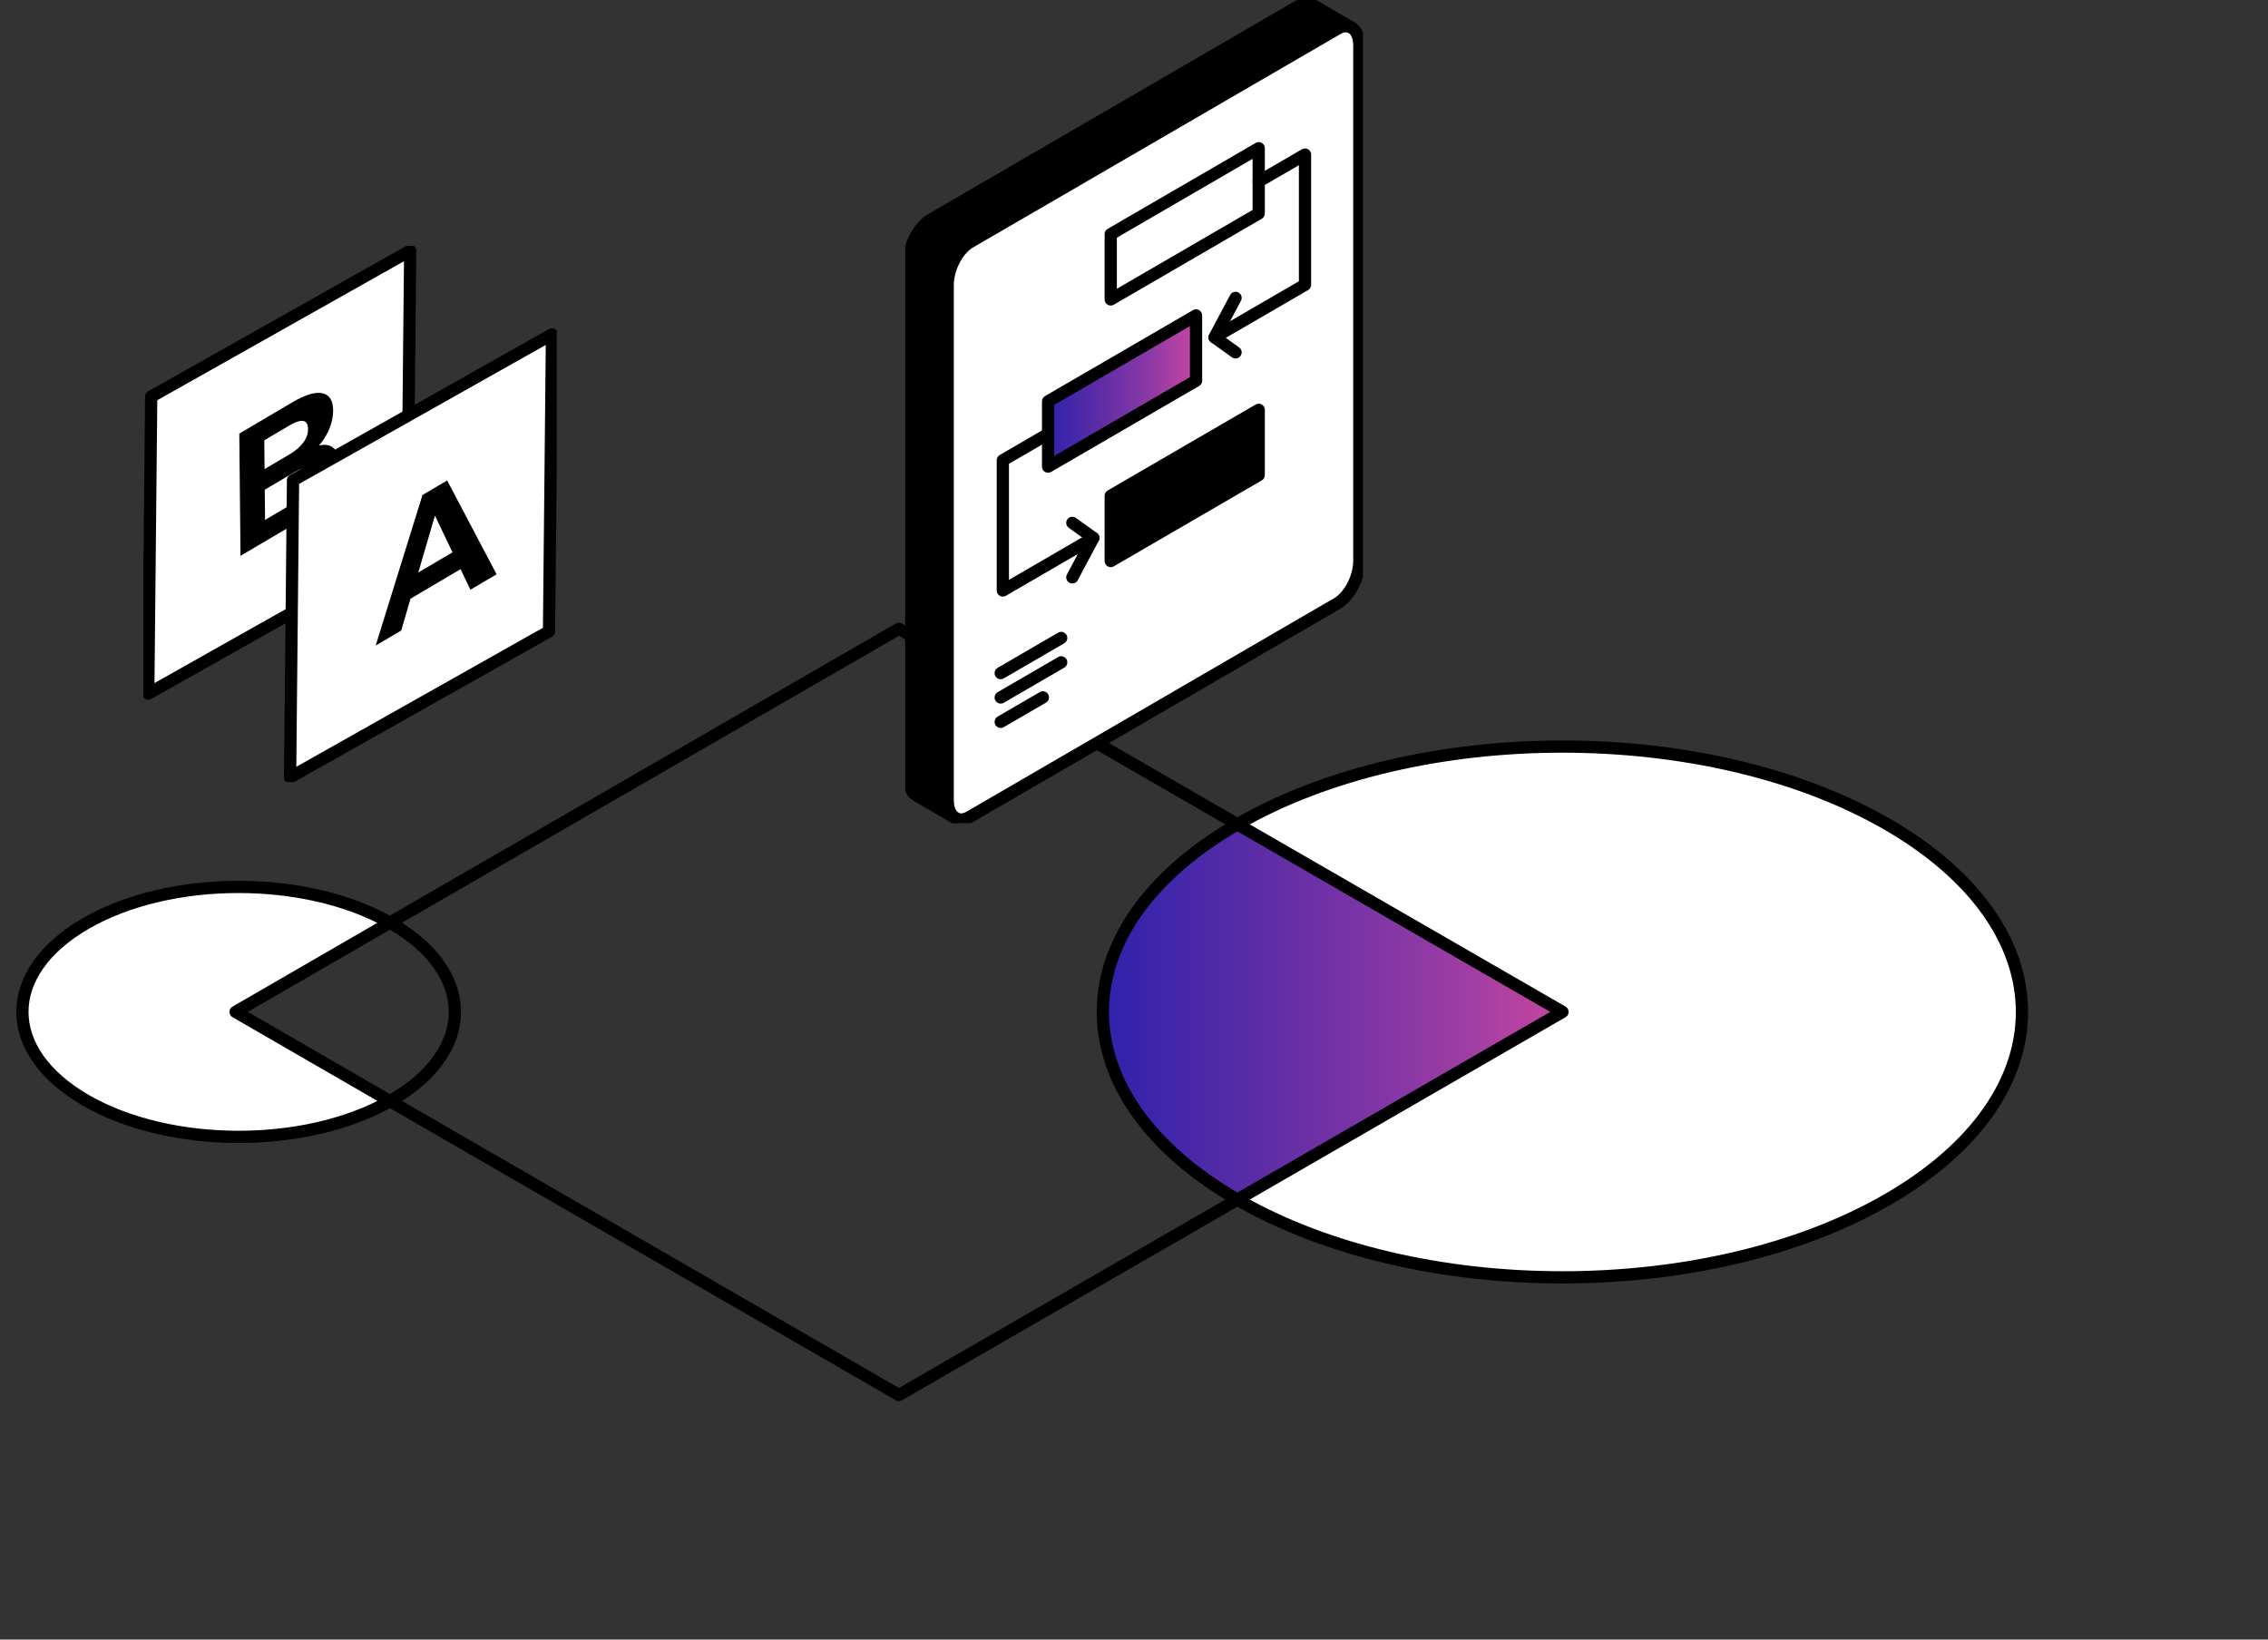<svg width="556" height="402" viewBox="0 0 556 402" fill="none" xmlns="http://www.w3.org/2000/svg">
<rect x="0" y="0" width="556" height="402" fill="#333333" stroke="none"/>
<g clip-path="url(#clip0_1330_9108)">
<path d="M462.68 202.101C506.682 227.507 506.682 268.688 462.68 294.13C418.678 319.535 347.341 319.535 303.34 294.13L383.01 248.097L303.34 202.101C347.341 176.695 418.678 176.695 462.68 202.101Z" fill="white"/>
<path d="M57.756 248.097L95.615 269.981C74.89 281.732 41.592 281.66 21.01 269.766C0.32 257.799 0.32 238.395 21.01 226.429C41.592 214.534 74.854 214.462 95.579 226.213L57.72 248.061L57.756 248.097Z" fill="white"/>
<path d="M383.046 248.097L303.375 294.129C259.41 268.723 259.41 227.542 303.375 202.101L383.046 248.097Z" fill="url(#paint0_linear_1330_9108)"/>
<path d="M303.34 294.13L220.365 342.031L95.615 269.982L57.756 248.098L95.579 226.213L220.365 154.165L303.34 202.101L383.046 248.098L303.34 294.13Z" stroke="black" stroke-width="3" stroke-linecap="round" stroke-linejoin="round"/>
<path d="M303.34 294.13C347.342 319.535 418.678 319.535 462.68 294.13C506.682 268.724 506.682 227.543 462.68 202.101C418.678 176.695 347.342 176.695 303.34 202.101C259.374 227.507 259.374 268.688 303.34 294.13Z" stroke="black" stroke-width="3" stroke-linecap="round" stroke-linejoin="round"/>
<path d="M95.615 269.982C95.615 269.982 95.867 269.838 95.975 269.766C116.7 257.8 116.7 238.395 95.975 226.429C95.831 226.357 95.723 226.285 95.579 226.213C74.854 214.463 41.592 214.535 21.01 226.429C0.32 238.395 0.32 257.8 21.01 269.766C41.592 281.661 74.89 281.732 95.615 269.982Z" stroke="black" stroke-width="3" stroke-linecap="round" stroke-linejoin="round"/>
</g>
<g clip-path="url(#clip1_1330_9108)">
<path d="M37.068 97.244L36.348 170.057L99.833 134.276L100.561 61.463L37.068 97.244Z" fill="white"/>
<path d="M36.348 170.057L99.833 134.276L100.561 61.463L37.068 97.244L36.348 170.057Z" stroke="black" stroke-width="3" stroke-linecap="round" stroke-linejoin="round"/>
<path d="M81.791 109.864C82.66 110.63 83.106 111.944 83.122 113.797C83.146 116.424 82.269 118.974 80.484 121.452C78.7 123.931 76.078 126.183 72.634 128.216L58.96 136.278L58.663 106.306L71.577 98.69C74.802 96.79 77.283 96.032 79.021 96.407C80.758 96.79 81.643 98.174 81.666 100.575C81.682 102.029 81.385 103.515 80.782 105.016C80.179 106.525 79.326 107.933 78.222 109.239C79.741 108.887 80.93 109.098 81.799 109.864H81.791ZM64.791 107.941L64.862 115.009L70.943 111.42C72.454 110.529 73.597 109.551 74.371 108.496C75.146 107.432 75.53 106.322 75.514 105.149C75.499 103.976 75.099 103.327 74.317 103.21C73.534 103.085 72.383 103.468 70.873 104.359L64.791 107.948V107.941ZM75.757 120.209C76.571 119.13 76.97 117.957 76.954 116.706C76.931 114.219 75.295 113.938 72.047 115.854L64.909 120.068L64.979 127.473L72.117 123.259C73.73 122.305 74.943 121.288 75.749 120.209H75.757Z" fill="black"/>
<path d="M71.835 117.77L71.115 190.583L134.592 154.802L135.32 81.989L71.835 117.77Z" fill="white"/>
<path d="M71.115 190.583L134.592 154.802L135.32 81.989L71.835 117.77L71.115 190.583Z" stroke="black" stroke-width="3" stroke-linecap="round" stroke-linejoin="round"/>
<path d="M112.912 139.546L100.639 146.787L98.361 154.59L92.092 158.289L103.574 121.366L109.616 117.801L121.741 140.805L115.322 144.59L112.919 139.546H112.912ZM110.931 135.418L106.627 126.418L102.549 140.367L110.931 135.418Z" fill="black"/>
</g>
<g clip-path="url(#clip2_1330_9108)">
<path d="M308.573 44.489V36.345L272.297 57.412V73.408L308.573 52.335V44.489ZM256.938 106.405V114.403L293.208 93.336V77.34L256.938 98.407V106.405ZM333.24 11.211V137.533C333.24 141.553 330.813 146.226 327.811 147.967L237.758 200.273C236.399 201.062 235.162 201.114 234.21 200.559C233.054 199.893 232.328 198.345 232.328 196.149V69.827C232.328 65.808 234.762 61.134 237.758 59.393L327.811 7.081C329.135 6.31 330.349 6.245 331.289 6.754C332.48 7.396 333.24 8.968 333.24 11.211ZM308.573 116.483V100.487L272.297 121.56V137.556L308.573 116.483Z" fill="white"/>
<path d="M321.813 1.245L331.289 6.754C330.349 6.246 329.135 6.31 327.811 7.081L237.758 59.393C234.762 61.134 232.329 65.808 232.329 69.827V196.149C232.329 198.346 233.055 199.894 234.21 200.56H234.204L224.652 195.015C223.502 194.344 222.776 192.795 222.776 190.599V64.277C222.776 60.258 225.204 55.584 228.206 53.843L318.259 1.531C319.618 0.742 320.86 0.69 321.813 1.245Z" fill="black"/>
<path d="M308.573 100.487V116.483L272.297 137.557V121.56L308.573 100.487Z" fill="black"/>
<path d="M308.573 44.489V52.336L272.297 73.409V57.412L308.573 36.345V44.489Z" fill="white"/>
<path d="M293.208 77.34V93.337L256.938 114.404V106.406V98.408L293.208 77.34Z" fill="url(#paint1_linear_1330_9108)"/>
<path d="M331.289 6.754C332.48 7.396 333.24 8.968 333.24 11.211V137.533C333.24 141.553 330.813 146.226 327.811 147.967L237.758 200.273C236.399 201.062 235.162 201.114 234.21 200.559C233.054 199.893 232.328 198.345 232.328 196.149V69.827C232.328 65.808 234.762 61.134 237.758 59.393L327.811 7.081C329.135 6.31 330.349 6.245 331.289 6.754Z" stroke="black" stroke-width="3" stroke-linecap="round" stroke-linejoin="round"/>
<path d="M308.573 52.336L272.297 73.409V57.412L308.573 36.345V44.489V52.336Z" stroke="black" stroke-width="3" stroke-linecap="round" stroke-linejoin="round"/>
<path d="M293.208 93.337L256.938 114.404V106.406V98.408L293.208 77.34V93.337Z" stroke="black" stroke-width="3" stroke-linecap="round" stroke-linejoin="round"/>
<path d="M308.573 116.483L272.297 137.557V121.56L308.573 100.487V116.483Z" stroke="black" stroke-width="3" stroke-linecap="round" stroke-linejoin="round"/>
<path d="M308.573 44.489L319.925 37.899V69.821L297.749 82.703" stroke="black" stroke-width="3" stroke-linecap="round" stroke-linejoin="round"/>
<path d="M302.894 86.396L297.749 82.704L302.894 73.035" stroke="black" stroke-width="3" stroke-linecap="round" stroke-linejoin="round"/>
<path d="M256.938 106.406L245.847 112.85V144.772L268.029 131.89" stroke="black" stroke-width="3" stroke-linecap="round" stroke-linejoin="round"/>
<path d="M262.884 141.559L268.029 131.89L262.884 128.197" stroke="black" stroke-width="3" stroke-linecap="round" stroke-linejoin="round"/>
<path d="M245.324 165.033L260.155 156.416" stroke="black" stroke-width="3" stroke-linecap="round" stroke-linejoin="round"/>
<path d="M245.324 171.009L260.155 162.392" stroke="black" stroke-width="3" stroke-linecap="round" stroke-linejoin="round"/>
<path d="M245.324 176.986L255.661 170.986" stroke="black" stroke-width="3" stroke-linecap="round" stroke-linejoin="round"/>
<path d="M331.365 6.795L331.289 6.754L321.813 1.245C320.86 0.69 319.618 0.742 318.259 1.531L228.206 53.843C225.204 55.584 222.776 60.258 222.776 64.277V190.599C222.776 192.795 223.502 194.344 224.652 195.015L234.204 200.566" stroke="black" stroke-width="3" stroke-linecap="round" stroke-linejoin="round"/>
</g>
<defs>
<linearGradient id="paint0_linear_1330_9108" x1="270.401" y1="248.115" x2="383.046" y2="248.115" gradientUnits="userSpaceOnUse">
<stop stop-color="#2E22AC"/>
<stop offset="0.359" stop-color="#5F2DA6"/>
<stop offset="0.682" stop-color="#8C39A5"/>
<stop offset="1" stop-color="#C746A0"/>
</linearGradient>
<linearGradient id="paint1_linear_1330_9108" x1="256.938" y1="95.872" x2="293.208" y2="95.872" gradientUnits="userSpaceOnUse">
<stop stop-color="#2E22AC"/>
<stop offset="0.359" stop-color="#5F2DA6"/>
<stop offset="0.682" stop-color="#8C39A5"/>
<stop offset="1" stop-color="#C746A0"/>
</linearGradient>
<clipPath id="clip0_1330_9108">
<rect width="555.895" height="253.159" fill="white" transform="translate(0.104 148.774)"/>
</clipPath>
<clipPath id="clip1_1330_9108">
<rect width="101.321" height="131.466" fill="white" transform="translate(35.174 60.29)"/>
</clipPath>
<clipPath id="clip2_1330_9108">
<rect width="112.206" height="201.804" fill="white" transform="translate(221.905)"/>
</clipPath>
</defs>
</svg>
